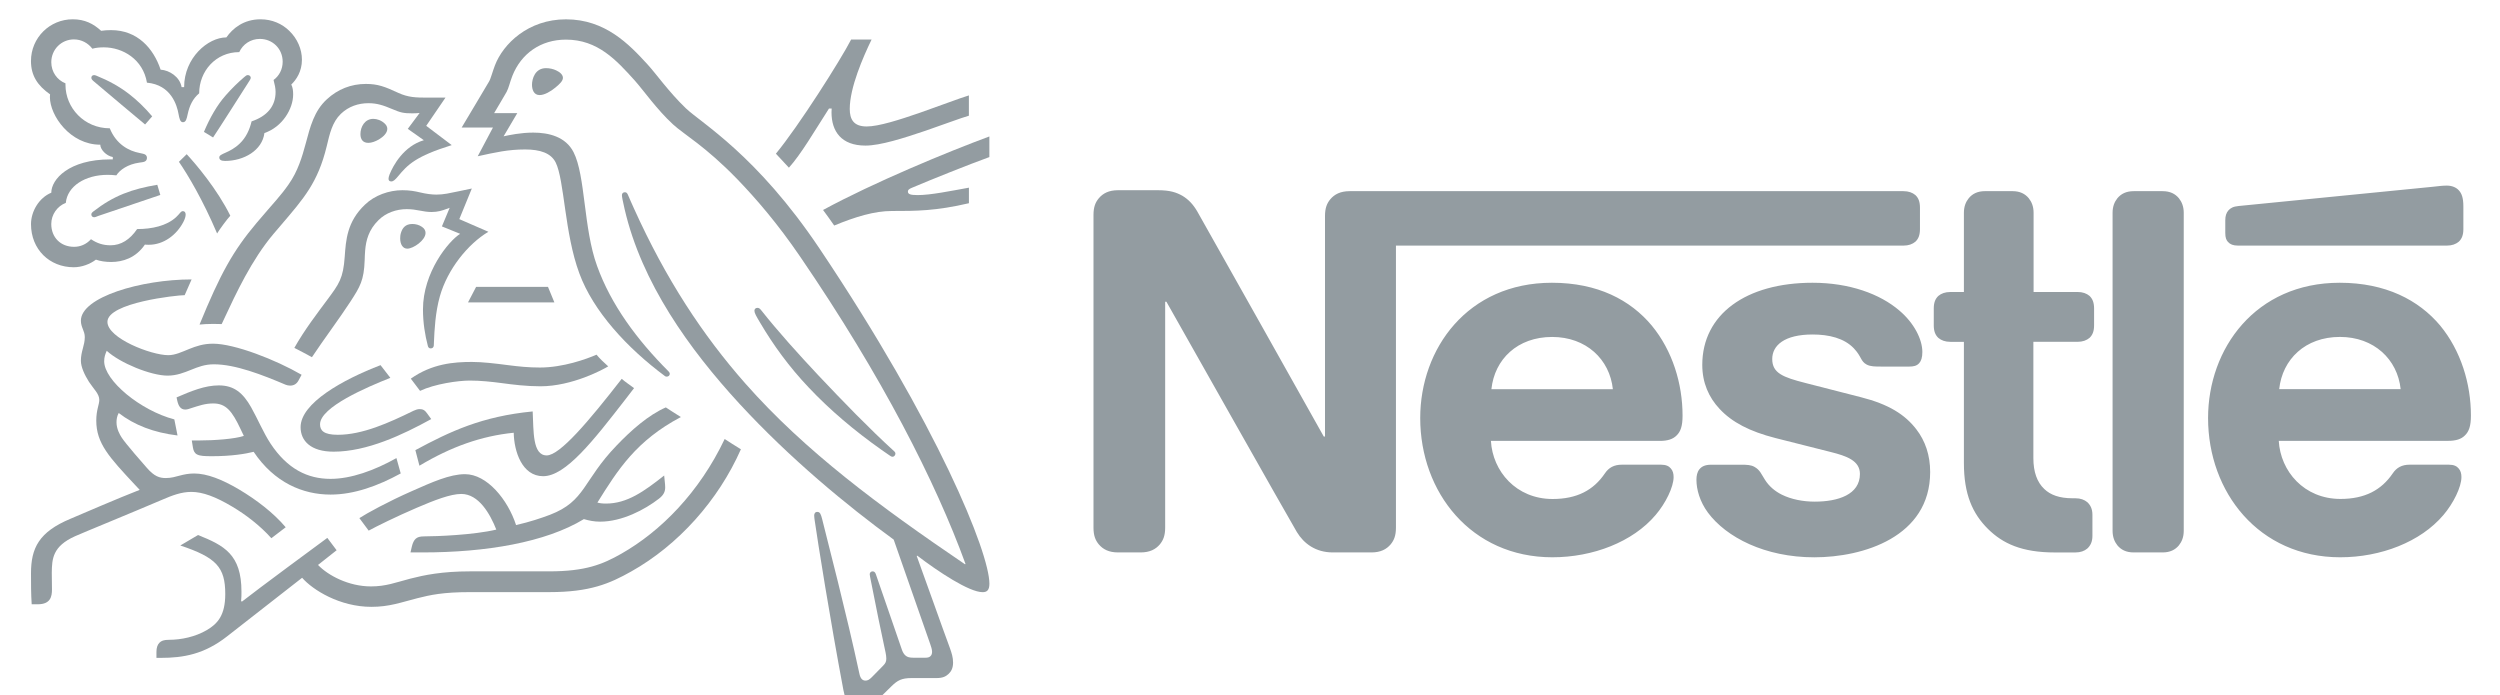 <?xml version="1.0" encoding="utf-8"?>
<!-- Generator: Adobe Illustrator 16.0.0, SVG Export Plug-In . SVG Version: 6.00 Build 0)  -->
<!DOCTYPE svg PUBLIC "-//W3C//DTD SVG 1.1//EN" "http://www.w3.org/Graphics/SVG/1.1/DTD/svg11.dtd">
<svg version="1.1"
	 id="svg16893" xmlns:svg="http://www.w3.org/2000/svg" xmlns:rdf="http://www.w3.org/1999/02/22-rdf-syntax-ns#" xmlns:dc="http://purl.org/dc/elements/1.1/" xmlns:cc="http://creativecommons.org/ns#"
	 xmlns="http://www.w3.org/2000/svg" xmlns:xlink="http://www.w3.org/1999/xlink" x="0px" y="0px" width="192.756px"
	 height="53.613px" viewBox="53.622 0 192.756 53.613" enable-background="new 53.622 0 192.756 53.613" xml:space="preserve">
<g id="layer1" transform="translate(52.44,-476.816)">
	<g id="g15902" transform="matrix(2.103,0,0,-2.103,-945.438,1967.815)">
		<g>
			<defs>
				<rect id="SVGID_1_" x="-25.199" y="4.58" width="793.701" height="978.021"/>
			</defs>
			<clipPath id="SVGID_2_">
				<use xlink:href="#SVGID_1_"  overflow="visible"/>
			</clipPath>
			<g id="g15904" clip-path="url(#SVGID_2_)">
				<g id="g15910" transform="translate(500.675,698.212)">
					<path id="path15912" fill="#939CA1" d="M-1.772,3.471C-1.897,3.32-1.968,3.15-1.968,2.856V-5.23h-0.045
						c0,0-4.427,7.891-4.64,8.256c-0.152,0.259-0.321,0.437-0.544,0.571C-7.419,3.721-7.65,3.801-8.095,3.801h-1.461
						c-0.339,0-0.552-0.115-0.704-0.294c-0.125-0.15-0.196-0.32-0.196-0.614V-8.57c0-0.294,0.071-0.464,0.196-0.615
						c0.152-0.178,0.365-0.294,0.704-0.294h0.828c0.338,0,0.552,0.116,0.704,0.294C-7.9-9.033-7.828-8.864-7.828-8.57v8.283h0.045
						c0,0,4.595-8.141,4.783-8.444c0.258-0.427,0.694-0.748,1.317-0.748h1.417c0.339,0,0.552,0.116,0.704,0.294
						c0.124,0.151,0.195,0.32,0.195,0.615V1.77h18.606c0.188,0,0.33,0.053,0.437,0.142c0.116,0.107,0.169,0.25,0.169,0.463V3.16
						c0,0.214-0.053,0.357-0.169,0.464c-0.107,0.089-0.249,0.142-0.437,0.142H-1.068C-1.406,3.765-1.621,3.649-1.772,3.471
						 M6.351,0.408c-3.091,0-4.828-2.414-4.828-4.961c0-2.716,1.862-5.104,4.845-5.104c1.487,0,2.948,0.562,3.785,1.55
						c0.366,0.428,0.66,1.025,0.66,1.39c0,0.125-0.027,0.231-0.098,0.312c-0.071,0.089-0.179,0.143-0.365,0.143H8.916
						c-0.285,0-0.481-0.107-0.624-0.321C7.874-7.199,7.268-7.52,6.377-7.52c-1.336,0-2.199,1.016-2.262,2.13h6.199
						c0.275,0,0.471,0.062,0.605,0.196c0.151,0.143,0.222,0.347,0.222,0.731c0,1.166-0.366,2.378-1.131,3.304
						C9.228-0.225,8.034,0.408,6.351,0.408 M15.907,0.408c-2.44,0-4.043-1.158-4.043-3.011c0-0.659,0.24-1.193,0.633-1.612
						c0.454-0.49,1.104-0.829,2.048-1.07L16.584-5.8c0.562-0.142,1.06-0.311,1.06-0.801c0-0.758-0.802-1.016-1.656-1.016
						c-0.419,0-0.855,0.08-1.212,0.258c-0.249,0.125-0.463,0.304-0.614,0.544c-0.134,0.205-0.178,0.357-0.383,0.472
						c-0.125,0.072-0.276,0.08-0.481,0.08h-1.104c-0.24,0-0.356-0.071-0.436-0.169C11.677-6.53,11.65-6.673,11.65-6.816
						c0-0.356,0.125-0.802,0.42-1.202c0.676-0.909,2.092-1.64,3.901-1.64c1.782,0,4.248,0.74,4.248,3.127
						c0,0.614-0.178,1.14-0.508,1.567c-0.418,0.543-1.015,0.918-2.031,1.176L15.658-3.27c-0.837,0.213-1.229,0.365-1.229,0.882
						c0,0.498,0.445,0.899,1.478,0.899c0.606,0,1.158-0.134,1.515-0.508c0.293-0.312,0.241-0.472,0.472-0.596
						c0.142-0.072,0.302-0.072,0.552-0.072h1.006c0.16,0,0.276,0.026,0.365,0.125c0.072,0.08,0.116,0.204,0.116,0.409
						c0,0.464-0.302,1.06-0.837,1.515C18.384-0.002,17.261,0.408,15.907,0.408 M21.456,0.069h-0.499
						c-0.186,0-0.329-0.053-0.436-0.142c-0.116-0.108-0.17-0.25-0.17-0.464v-0.614c0-0.214,0.054-0.356,0.17-0.464
						c0.106-0.089,0.249-0.143,0.436-0.143h0.499v-4.444c0-1.139,0.311-1.852,0.89-2.423c0.534-0.525,1.229-0.855,2.441-0.855h0.756
						c0.188,0,0.33,0.053,0.437,0.143c0.116,0.107,0.188,0.25,0.188,0.463v0.775c0,0.214-0.072,0.355-0.188,0.463
						c-0.107,0.089-0.248,0.143-0.437,0.143h-0.106c-0.481,0-0.811,0.124-1.033,0.339c-0.267,0.249-0.401,0.632-0.401,1.131v4.266
						h1.621c0.187,0,0.329,0.054,0.436,0.143c0.115,0.107,0.169,0.249,0.169,0.464v0.614c0,0.213-0.054,0.356-0.169,0.464
						c-0.107,0.089-0.249,0.142-0.436,0.142h-1.613v2.904c0,0.231-0.071,0.4-0.178,0.534c-0.133,0.16-0.32,0.259-0.596,0.259h-1.006
						c-0.277,0-0.464-0.098-0.597-0.259c-0.107-0.133-0.178-0.302-0.178-0.534V0.069z M26.907-8.686c0-0.231,0.071-0.4,0.177-0.534
						c0.134-0.161,0.321-0.259,0.597-0.259h1.06c0.276,0,0.463,0.098,0.597,0.259c0.107,0.134,0.178,0.303,0.178,0.534V2.973
						c0,0.231-0.072,0.4-0.178,0.534c-0.134,0.16-0.32,0.259-0.597,0.259h-1.06c-0.276,0-0.463-0.098-0.597-0.259
						c-0.107-0.134-0.177-0.303-0.177-0.534V-8.686z M4.133-3.493C4.249-2.398,5.086-1.579,6.36-1.579
						c1.247,0,2.11-0.819,2.226-1.915H4.133z M39.162,1.77c0.187,0,0.329,0.053,0.436,0.142c0.116,0.107,0.17,0.25,0.17,0.463v0.829
						c0,0.321-0.062,0.481-0.17,0.596C39.5,3.908,39.341,3.97,39.162,3.97c-0.143,0-0.285-0.017-0.525-0.044l-7.108-0.704
						c-0.205-0.018-0.302-0.08-0.374-0.16c-0.079-0.089-0.116-0.205-0.116-0.366V2.234c0-0.178,0.037-0.259,0.099-0.33
						c0.079-0.089,0.195-0.133,0.355-0.133H39.162L39.162,1.77z M35.235,0.408c-3.091,0-4.827-2.414-4.827-4.961
						c0-2.716,1.861-5.104,4.844-5.104c1.488,0,2.948,0.562,3.785,1.55c0.365,0.428,0.66,1.025,0.66,1.39
						c0,0.125-0.027,0.231-0.098,0.312c-0.071,0.089-0.178,0.143-0.365,0.143h-1.434c-0.285,0-0.48-0.107-0.623-0.321
						c-0.418-0.614-1.025-0.935-1.915-0.935c-1.336,0-2.2,1.016-2.262,2.13h6.217c0.275,0,0.472,0.062,0.605,0.196
						c0.151,0.143,0.223,0.347,0.223,0.731c0,1.166-0.366,2.378-1.131,3.304C38.129-0.225,36.917,0.408,35.235,0.408 M33.016-3.493
						c0.116,1.095,0.954,1.915,2.227,1.915c1.247,0,2.11-0.819,2.226-1.915H33.016z"/>
				</g>
				<g id="g15914" transform="translate(471,695.347)">
					<path id="path15916" fill="#939CA1" d="M9.174,4.528C6.868,7.967,4.842,9.126,4.272,9.671
						c-0.626,0.601-1.103,1.283-1.407,1.611c-0.675,0.738-1.549,1.649-2.987,1.649c-1.388,0-2.305-0.905-2.603-1.686
						c-0.087-0.223-0.155-0.496-0.217-0.595c-0.136-0.223-0.75-1.27-1.004-1.686h1.147l-0.558-1.053
						C-2.706,8.054-2.241,8.16-1.621,8.16c0.552,0,0.948-0.131,1.122-0.477c0.322-0.645,0.322-2.597,0.868-4.066
						C0.876,2.235,2.116,0.884,3.51-0.151c0.019-0.012,0.037-0.018,0.062-0.018c0.068,0,0.112,0.05,0.112,0.099
						c0,0.037-0.013,0.062-0.044,0.093C2.475,1.188,1.527,2.476,1.019,3.889c-0.502,1.376-0.422,3.31-0.862,4.171
						c-0.291,0.57-0.911,0.718-1.481,0.718c-0.458,0-0.886-0.093-1.084-0.136l0.501,0.849h-0.849
						c0.18,0.316,0.366,0.608,0.459,0.781c0.08,0.149,0.112,0.334,0.211,0.588c0.322,0.812,1.035,1.327,1.964,1.327
						c1.165,0,1.847-0.75,2.522-1.499c0.31-0.347,0.818-1.073,1.407-1.612C4.21,8.705,4.979,8.289,6.162,7.068
						c0.681-0.706,1.475-1.623,2.311-2.85c2.993-4.381,4.957-8.241,6.054-11.254l-0.018-0.013c-3.142,2.132-5.863,4.146-8.056,6.631
						c-1.556,1.766-2.906,3.811-4.084,6.42C2.288,6.176,2.221,6.337,2.147,6.505C2.116,6.572,2.085,6.591,2.035,6.591
						c-0.062,0-0.105-0.044-0.105-0.105c0-0.068,0.031-0.217,0.099-0.515C2.655,3.27,4.39,0.847,6.243-1.167
						c1.846-2.002,3.934-3.725,5.651-4.977l1.339-3.829c0.031-0.093,0.068-0.193,0.068-0.285c0-0.068-0.019-0.124-0.062-0.161
						c-0.037-0.037-0.087-0.056-0.198-0.056h-0.403c-0.173,0-0.242,0.025-0.304,0.075c-0.062,0.05-0.105,0.124-0.136,0.21
						c-0.118,0.36-0.824,2.374-0.96,2.783c-0.025,0.074-0.069,0.099-0.118,0.099c-0.062,0-0.105-0.05-0.105-0.105
						c0-0.05,0.018-0.105,0.05-0.279c0.179-0.917,0.39-1.946,0.477-2.337c0.038-0.179,0.081-0.347,0.081-0.471
						c0-0.111-0.024-0.174-0.117-0.267l-0.415-0.422c-0.099-0.099-0.155-0.124-0.235-0.124c-0.099,0-0.18,0.068-0.217,0.242
						c-0.471,2.2-1.183,4.926-1.369,5.683c-0.044,0.166-0.074,0.26-0.174,0.26c-0.086,0-0.117-0.062-0.117-0.136
						c0-0.056,0.012-0.124,0.018-0.174c0.112-0.781,0.564-3.625,1.053-6.222c0.087-0.446,0.254-0.693,0.639-0.693
						c0.173,0,0.34,0.068,0.495,0.216c0.254,0.254,0.328,0.323,0.632,0.62c0.217,0.211,0.366,0.297,0.737,0.297h0.917
						c0.217,0,0.335,0.056,0.44,0.156c0.099,0.092,0.161,0.222,0.161,0.409c0,0.191-0.049,0.346-0.118,0.539
						c-0.236,0.632-0.992,2.77-1.215,3.371l0.019,0.013c0.774-0.589,1.902-1.339,2.398-1.339c0.154,0,0.248,0.069,0.248,0.31
						C15.402-6.621,13.505-1.929,9.174,4.528"/>
				</g>
				<g id="g15918" transform="translate(437.293,706.757)">
					<path id="path15920" fill="#939CA1" d="M21.607,0.319c0.13,0.286,0.415,0.484,0.756,0.484c0.464,0,0.836-0.359,0.836-0.837
						c0-0.278-0.13-0.521-0.334-0.669c0.043-0.162,0.074-0.304,0.074-0.44c0-0.521-0.31-0.886-0.88-1.078
						c-0.074-0.315-0.211-0.601-0.434-0.812c-0.372-0.359-0.75-0.359-0.75-0.508c0-0.08,0.056-0.13,0.211-0.13
						c0.688,0,1.363,0.384,1.444,1.023c0.657,0.223,1.053,0.886,1.053,1.413c0,0.137-0.013,0.254-0.068,0.365
						c0.18,0.174,0.39,0.471,0.39,0.911c0,0.384-0.168,0.774-0.465,1.059c-0.26,0.255-0.626,0.422-1.053,0.422
						c-0.62,0-1.023-0.335-1.252-0.664c-0.676,0-1.549-0.75-1.549-1.822h-0.093c-0.062,0.372-0.446,0.62-0.769,0.639
						c-0.26,0.78-0.849,1.45-1.816,1.45c-0.111,0-0.247-0.006-0.365-0.025c-0.285,0.261-0.601,0.422-1.041,0.422
						c-0.843,0-1.531-0.676-1.531-1.531c0-0.533,0.242-0.899,0.7-1.221c0,0-0.006-0.068-0.006-0.099
						c0-0.681,0.744-1.747,1.847-1.747c0-0.173,0.217-0.409,0.459-0.452v-0.087h-0.093c-1.518,0-2.162-0.732-2.162-1.221
						c-0.453-0.186-0.744-0.688-0.744-1.152c0-0.923,0.676-1.581,1.568-1.581c0.297,0,0.601,0.118,0.812,0.279
						c0.155-0.056,0.353-0.086,0.557-0.086c0.428,0,0.905,0.148,1.239,0.638c0.05-0.007,0.093-0.007,0.143-0.007
						c0.546,0,1.016,0.36,1.264,0.83c0.062,0.118,0.087,0.21,0.087,0.279c0,0.067-0.031,0.124-0.099,0.124
						c-0.086,0-0.099-0.08-0.254-0.223c-0.347-0.317-0.88-0.434-1.426-0.434c-0.266-0.391-0.594-0.595-0.973-0.595
						c-0.279,0-0.496,0.074-0.719,0.223c-0.18-0.198-0.403-0.279-0.62-0.279c-0.489,0-0.836,0.341-0.836,0.837
						c0,0.347,0.223,0.656,0.533,0.774c0.056,0.613,0.712,1.028,1.53,1.028c0.105,0,0.211-0.006,0.323-0.019
						C17.225-4,17.523-3.79,17.944-3.733c0.087,0.012,0.155,0.018,0.204,0.043c0.05,0.025,0.075,0.075,0.075,0.131
						c0,0.049-0.019,0.093-0.068,0.124c-0.043,0.025-0.118,0.037-0.204,0.056c-0.391,0.074-0.855,0.316-1.091,0.905
						c-0.936,0-1.624,0.75-1.624,1.592v0.056c-0.31,0.124-0.52,0.421-0.52,0.775c0,0.464,0.366,0.836,0.83,0.836
						c0.279,0,0.521-0.137,0.676-0.341c0.13,0.038,0.278,0.05,0.421,0.05c0.694,0,1.438-0.44,1.58-1.295
						c0.892-0.081,1.103-0.837,1.159-1.153c0.031-0.161,0.056-0.297,0.161-0.297c0.112,0,0.136,0.124,0.173,0.292
						c0.068,0.316,0.186,0.57,0.422,0.768C20.138-0.38,20.745,0.319,21.607,0.319"/>
				</g>
				<g id="g15922" transform="translate(440.151,699.059)">
					<path id="path15924" fill="#939CA1" d="M20.553,3.159c-0.291-0.416-0.502-0.62-1.165-1.401
						c-0.873-1.035-1.333-1.872-2.095-3.73c0.124,0.013,0.304,0.024,0.502,0.024c0.099,0,0.179,0,0.31-0.006l0.093,0.198
						c0.428,0.917,1.003,2.157,1.81,3.111l0.279,0.327c0.83,0.973,1.344,1.55,1.667,2.876c0.112,0.471,0.205,0.892,0.521,1.196
						c0.285,0.273,0.644,0.39,1.01,0.39c0.31,0,0.539-0.074,0.874-0.216c0.304-0.13,0.415-0.156,0.737-0.156
						c0.112,0,0.192,0.007,0.266,0.013l-0.434-0.582l0.589-0.416c-0.738-0.216-1.128-0.929-1.258-1.258
						c-0.024-0.068-0.037-0.111-0.037-0.156c0-0.05,0.025-0.098,0.099-0.098c0.08,0,0.142,0.061,0.248,0.186
						c0.36,0.434,0.645,0.732,1.97,1.146l-0.935,0.707l0.706,1.034h-0.663c-0.422,0-0.7,0.007-1.066,0.174
						c-0.496,0.229-0.75,0.328-1.19,0.328c-0.539,0-1.029-0.192-1.431-0.564c-0.465-0.427-0.608-0.997-0.775-1.623
						C21.055,4.181,20.9,3.648,20.553,3.159"/>
				</g>
				<g id="g15926" transform="translate(442.409,692.373)">
					<path id="path15928" fill="#939CA1" d="M19.72,5.625c-0.353-0.477-0.837-1.103-1.209-1.766
						c0.118-0.056,0.509-0.267,0.645-0.341c0.427,0.644,1.022,1.438,1.412,2.039c0.353,0.545,0.496,0.781,0.521,1.512
						c0.006,0.124,0.006,0.242,0.018,0.359c0.031,0.378,0.131,0.763,0.49,1.115c0.266,0.267,0.651,0.403,1.035,0.403
						c0.372,0,0.588-0.105,0.911-0.105c0.229,0,0.396,0.055,0.545,0.111l0.118,0.043l-0.285-0.682l0.669-0.272
						c-0.427-0.267-1.363-1.413-1.363-2.77c0-0.49,0.074-0.941,0.18-1.344c0.013-0.044,0.037-0.087,0.105-0.087
						c0.062,0,0.106,0.037,0.112,0.105l0.006,0.143c0.018,0.415,0.049,1.072,0.216,1.661c0.279,0.991,1.029,1.921,1.779,2.367
						l-1.066,0.464l0.459,1.122l-0.502-0.105c-0.303-0.062-0.527-0.118-0.793-0.118c-0.173,0-0.372,0.025-0.607,0.081
						c-0.18,0.043-0.373,0.08-0.644,0.08c-0.49,0-1.017-0.185-1.376-0.533c-0.657-0.627-0.694-1.301-0.738-1.903
						C20.302,6.406,20.153,6.208,19.72,5.625"/>
				</g>
				<g id="g15930" transform="translate(467.603,691.774)">
					<path id="path15932" fill="#939CA1" d="M10.427,5.846c-0.044,0.055-0.081,0.08-0.13,0.08c-0.075,0-0.112-0.05-0.112-0.105
						c0-0.087,0.062-0.192,0.217-0.453c0.471-0.799,1.053-1.604,1.772-2.361c0.774-0.823,1.685-1.591,2.659-2.279l0.304-0.211
						c0.044-0.032,0.075-0.05,0.112-0.05c0.062,0,0.105,0.062,0.105,0.112c0,0.031-0.013,0.062-0.05,0.093
						c-0.905,0.824-1.878,1.828-2.789,2.794C11.802,4.228,11.071,5.034,10.427,5.846"/>
				</g>
				<g id="g15934" transform="translate(436.007,696.221)">
					<path id="path15936" fill="#939CA1" d="M22.081,4.206c0.093,0.155,0.372,0.532,0.484,0.651
						c-0.477,0.966-1.258,1.889-1.599,2.255l-0.285-0.279C21.009,6.356,21.56,5.432,22.081,4.206"/>
				</g>
				<g id="g15938" transform="translate(428.81,705.087)">
					<path id="path15940" fill="#939CA1" d="M24.736,0.935c-0.056,0.05-0.068,0.081-0.068,0.118c0,0.043,0.031,0.093,0.099,0.093
						c0.025,0,0.049-0.007,0.081-0.019c0.458-0.185,0.849-0.402,1.196-0.669c0.291-0.223,0.576-0.496,0.854-0.824l-0.26-0.298
						C26.316-0.396,25.275,0.476,24.736,0.935"/>
				</g>
				<g id="g15942" transform="translate(435.772,701.798)">
					<path id="path15944" fill="#939CA1" d="M22.168,2.149l-0.335,0.204c0.216,0.514,0.484,0.986,0.799,1.339
						c0.223,0.254,0.434,0.459,0.67,0.663c0.056,0.044,0.087,0.081,0.142,0.081c0.062,0,0.106-0.05,0.106-0.099
						c0-0.025-0.013-0.055-0.037-0.092C23.135,3.654,22.397,2.489,22.168,2.149"/>
				</g>
				<g id="g15946" transform="translate(429.115,697.243)">
					<path id="path15948" fill="#939CA1" d="M24.623,3.829c-0.081-0.031-0.118-0.05-0.161-0.05c-0.068,0-0.1,0.056-0.1,0.099
						c0,0.043,0.019,0.067,0.063,0.105c0.762,0.595,1.431,0.83,2.355,0.986l0.111-0.373L24.623,3.829z"/>
				</g>
				<g id="g15950" transform="translate(454.299,704.861)">
					<path id="path15952" fill="#939CA1" d="M15.334,1.019c0,0.217,0.112,0.608,0.514,0.608c0.136,0,0.266-0.031,0.372-0.081
						c0.149-0.068,0.248-0.168,0.248-0.273c0-0.112-0.112-0.223-0.279-0.36c-0.173-0.142-0.396-0.273-0.576-0.273
						C15.397,0.64,15.334,0.846,15.334,1.019"/>
				</g>
				<g id="g15954" transform="translate(444.333,701.995)">
					<path id="path15956" fill="#939CA1" d="M19.01,2.076c0,0.266,0.161,0.558,0.471,0.558c0.137,0,0.297-0.056,0.415-0.168
						c0.068-0.062,0.099-0.129,0.099-0.198c0-0.149-0.143-0.291-0.31-0.39c-0.13-0.074-0.266-0.124-0.384-0.124
						C19.109,1.753,19.01,1.872,19.01,2.076"/>
				</g>
				<g id="g15958" transform="translate(446.641,695.937)">
					<path id="path15960" fill="#939CA1" d="M18.159,4.311c0,0.062,0.006,0.136,0.031,0.21c0.05,0.161,0.155,0.317,0.415,0.317
						c0.118,0,0.248-0.032,0.353-0.106c0.094-0.062,0.131-0.142,0.131-0.223c0-0.267-0.446-0.576-0.67-0.576
						C18.258,3.933,18.159,4.088,18.159,4.311"/>
				</g>
				<g id="g15962" transform="translate(442.772,683.546)">
					<path id="path15964" fill="#939CA1" d="M19.586,8.881c-0.836,0-1.209,0.397-1.209,0.898c0,0.881,1.543,1.741,2.931,2.274
						l0.36-0.465c-0.855-0.34-2.578-1.072-2.578-1.704c0-0.223,0.13-0.384,0.65-0.384c0.905,0,1.879,0.44,2.776,0.88
						c0.068,0.031,0.149,0.062,0.224,0.062c0.118,0,0.192-0.037,0.278-0.161l0.149-0.205C22.12,9.5,20.813,8.881,19.586,8.881"/>
				</g>
				<g id="g15966" transform="translate(446.425,683.173)">
					<path id="path15968" fill="#939CA1" d="M18.238,9.019c-0.818-0.458-1.667-0.762-2.417-0.762c-0.837,0-1.581,0.359-2.2,1.296
						c-0.26,0.396-0.464,0.891-0.712,1.332c-0.297,0.521-0.62,0.799-1.183,0.799c-0.514,0-1.017-0.211-1.549-0.44l0.025-0.118
						c0.044-0.192,0.118-0.328,0.297-0.328c0.081,0,0.162,0.037,0.205,0.049c0.297,0.093,0.514,0.175,0.818,0.175
						c0.465,0,0.688-0.274,1.003-0.942l0.118-0.248c-0.323-0.111-1.079-0.167-1.642-0.167h-0.266l0.043-0.267
						c0.018-0.111,0.062-0.204,0.155-0.248c0.111-0.056,0.273-0.062,0.552-0.062c0.706,0,1.221,0.086,1.518,0.161
						c0.762-1.135,1.809-1.568,2.82-1.568c0.861,0,1.735,0.317,2.572,0.775L18.238,9.019z"/>
				</g>
				<g id="g15970" transform="translate(447.76,682.731)">
					<path id="path15972" fill="#939CA1" d="M17.746,9.181l-0.149,0.571c1.276,0.687,2.441,1.239,4.301,1.419
						c0.037-0.712-0.013-1.612,0.514-1.612c0.483,0,1.536,1.246,2.751,2.808c0.112-0.105,0.291-0.217,0.452-0.341l-0.31-0.403
						c-1.184-1.525-2.194-2.826-3.024-2.826c-0.774,0-1.066,0.911-1.078,1.593C20.021,10.272,18.905,9.876,17.746,9.181"/>
				</g>
				<g id="g15974" transform="translate(473.74,702.437)">
					<path id="path15976" fill="#939CA1" d="M8.163,1.913c-0.483,0-0.62,0.267-0.62,0.644c0,0.781,0.49,1.902,0.8,2.542H7.593
						C7.203,4.342,5.666,1.92,4.835,0.915l0.477-0.513C5.759,0.897,6.248,1.739,6.781,2.57H6.88c0-0.044-0.006-0.093-0.006-0.137
						c0-0.7,0.359-1.221,1.245-1.221c0.545,0,1.4,0.273,2.206,0.546c0.669,0.229,1.283,0.464,1.586,0.55v0.744
						c-0.347-0.105-1.053-0.377-1.785-0.632C9.359,2.155,8.603,1.913,8.163,1.913"/>
				</g>
				<g id="g15978" transform="translate(476.361,698.873)">
					<path id="path15980" fill="#939CA1" d="M7.196,3.227c0.744,0.316,2.076,0.849,2.845,1.128v0.756
						c-1.543-0.57-4.252-1.693-6.098-2.696c0.05-0.062,0.373-0.514,0.409-0.57c0.781,0.323,1.481,0.533,2.113,0.533
						c0.887,0,1.611,0,2.826,0.285v0.57C8.61,3.11,7.884,2.961,7.414,2.961c-0.279,0-0.36,0.037-0.36,0.13
						C7.053,3.147,7.091,3.184,7.196,3.227"/>
				</g>
			</g>
		</g>
	</g>
	<g id="g15982" transform="matrix(2.103,0,0,-2.103,3.246,510)">
		<path id="path15984" fill="#939CA1" d="M16.475,5.263l-0.298-0.571h3.167l-0.235,0.571H16.475z"/>
	</g>
	<g id="g15986" transform="matrix(2.103,0,0,-2.103,-945.438,1967.815)">
		<g>
			<defs>
				<rect id="SVGID_3_" x="-25.199" y="4.58" width="793.701" height="978.021"/>
			</defs>
			<clipPath id="SVGID_4_">
				<use xlink:href="#SVGID_3_"  overflow="visible"/>
			</clipPath>
			<g id="g15988" clip-path="url(#SVGID_4_)">
				<g id="g15994" transform="translate(433.13,687.964)">
					<path id="path15996" fill="#939CA1" d="M23.142,7.251c0.334,0,0.607,0.111,0.868,0.216c0.248,0.1,0.495,0.199,0.83,0.199
						c0.793,0,1.772-0.385,2.634-0.75c0.05-0.019,0.105-0.031,0.161-0.031c0.137,0,0.242,0.062,0.31,0.192l0.111,0.205
						c-0.948,0.551-2.46,1.14-3.247,1.14c-0.359,0-0.62-0.093-0.867-0.191c-0.279-0.113-0.521-0.23-0.775-0.23
						c-0.625,0-2.23,0.62-2.23,1.221c0,0.706,2.553,0.979,2.832,0.979l0.254,0.577c-1.853,0-4.059-0.651-4.059-1.512
						c0-0.248,0.143-0.372,0.143-0.601c0-0.31-0.143-0.521-0.143-0.868c0-0.229,0.136-0.521,0.297-0.775
						c0.174-0.266,0.378-0.439,0.378-0.662c0-0.168-0.111-0.366-0.111-0.757c0-0.836,0.477-1.345,1.406-2.342l0.186-0.198
						c-0.768-0.298-2.2-0.917-2.535-1.059c-1.159-0.484-1.45-1.072-1.45-2.002c0-0.359,0-0.768,0.025-1.134h0.223
						c0.465,0,0.521,0.278,0.521,0.544c0,0.18-0.007,0.385-0.007,0.608c0.007,0.513,0.026,0.972,0.855,1.344
						c0.335,0.149,1.977,0.818,3.198,1.339c0.359,0.155,0.693,0.285,1.065,0.285c0.415,0,0.893-0.18,1.488-0.534
						c0.502-0.297,1.029-0.699,1.444-1.164l0.526,0.402c-0.452,0.533-1.078,1.01-1.704,1.382c-0.626,0.372-1.183,0.589-1.654,0.589
						c-0.205,0-0.372-0.037-0.514-0.074c-0.167-0.044-0.322-0.093-0.521-0.093c-0.229,0-0.422,0.055-0.701,0.378
						c-0.105,0.118-0.774,0.88-0.917,1.103c-0.068,0.105-0.192,0.316-0.192,0.564c0,0.105,0.018,0.229,0.081,0.34
						c0.576-0.446,1.289-0.719,2.156-0.824L23.39,5.646c-1.246,0.328-2.572,1.425-2.572,2.132c0,0.149,0.037,0.254,0.093,0.384
						C21.394,7.716,22.529,7.251,23.142,7.251"/>
				</g>
				<g id="g15998" transform="translate(447.259,687.787)">
					<path id="path16000" fill="#939CA1" d="M17.931,7.317c0.781,0.552,1.586,0.613,2.237,0.613c0.391,0,0.849-0.055,1.332-0.118
						c0.391-0.05,0.743-0.087,1.165-0.087c0.849,0,1.704,0.31,2.075,0.471c0.105-0.131,0.286-0.304,0.428-0.428
						c-0.18-0.112-1.32-0.731-2.485-0.731c-0.515,0-1.004,0.061-1.426,0.118c-0.372,0.049-0.774,0.092-1.165,0.092
						c-0.428,0-1.289-0.124-1.822-0.378L17.931,7.317z"/>
				</g>
				<g id="g16002" transform="translate(465.492,684.282)">
					<path id="path16004" fill="#939CA1" d="M11.205,8.609c-0.93-1.958-2.343-3.384-3.793-4.208
						c-0.688-0.39-1.308-0.644-2.646-0.644H1.873c-1.035,0-1.685-0.137-2.193-0.267c-0.546-0.143-0.892-0.285-1.444-0.285
						c-0.818,0-1.574,0.403-1.94,0.787l0.682,0.539l-0.341,0.453c-0.198-0.143-2.621-1.933-3.13-2.336l-0.031,0.018
						c0.013,0.124,0.013,0.236,0.013,0.347c0,1.363-0.632,1.692-1.592,2.076l-0.65-0.384c1.32-0.441,1.648-0.794,1.648-1.778
						c0-0.782-0.279-1.091-0.682-1.327c-0.415-0.242-0.93-0.353-1.382-0.353c-0.192,0-0.279-0.037-0.347-0.105
						c-0.075-0.074-0.112-0.186-0.112-0.341V0.585h0.155c0.83,0,1.598,0.13,2.441,0.793l2.745,2.144
						c0.39-0.446,1.376-1.066,2.541-1.066c0.657,0,1.078,0.162,1.686,0.317c0.471,0.118,0.93,0.223,1.933,0.223h2.906
						c1.488,0,2.206,0.31,2.999,0.756c1.723,0.967,3.192,2.603,4.022,4.481C11.584,8.368,11.379,8.492,11.205,8.609"/>
				</g>
				<g id="g16006" transform="translate(458.099,680.59)">
					<path id="path16008" fill="#939CA1" d="M13.932,9.971c0.75,1.202,1.419,2.268,3.061,3.136
						c-0.173,0.105-0.421,0.266-0.552,0.353c-0.638-0.279-1.27-0.837-1.809-1.401c-1.24-1.289-1.129-2.032-2.436-2.535
						c-0.329-0.124-0.732-0.26-1.246-0.378c-0.304,0.936-1.066,1.866-1.872,1.866c-0.558,0-1.202-0.291-1.946-0.62
						c-0.874-0.384-1.673-0.824-1.927-0.991l0.341-0.459c0.26,0.144,1.01,0.515,1.76,0.837c0.651,0.279,1.239,0.508,1.636,0.508
						c0.638,0,1.053-0.725,1.283-1.307C9.39,8.781,8.014,8.732,7.6,8.732c-0.193,0-0.261-0.031-0.329-0.087
						C7.209,8.59,7.159,8.491,7.128,8.354L7.079,8.143h0.445c2.318,0,4.506,0.366,5.912,1.221c0.199-0.056,0.373-0.093,0.595-0.093
						c0.806,0,1.636,0.439,2.157,0.842c0.186,0.143,0.229,0.274,0.229,0.416c0,0.068-0.006,0.13-0.013,0.192l-0.024,0.242
						c-0.743-0.588-1.363-1.029-2.131-1.029C14.112,9.934,14.013,9.947,13.932,9.971"/>
				</g>
				<g id="g16010" transform="translate(430.062,650.269)">
				</g>
				<g id="g16014" transform="translate(439.074,650.195)">
				</g>
				<g id="g16018" transform="translate(447.474,650.195)">
				</g>
				<g id="g16022" transform="translate(458.094,650.356)">
				</g>
			</g>
		</g>
	</g>
</g>
</svg>
